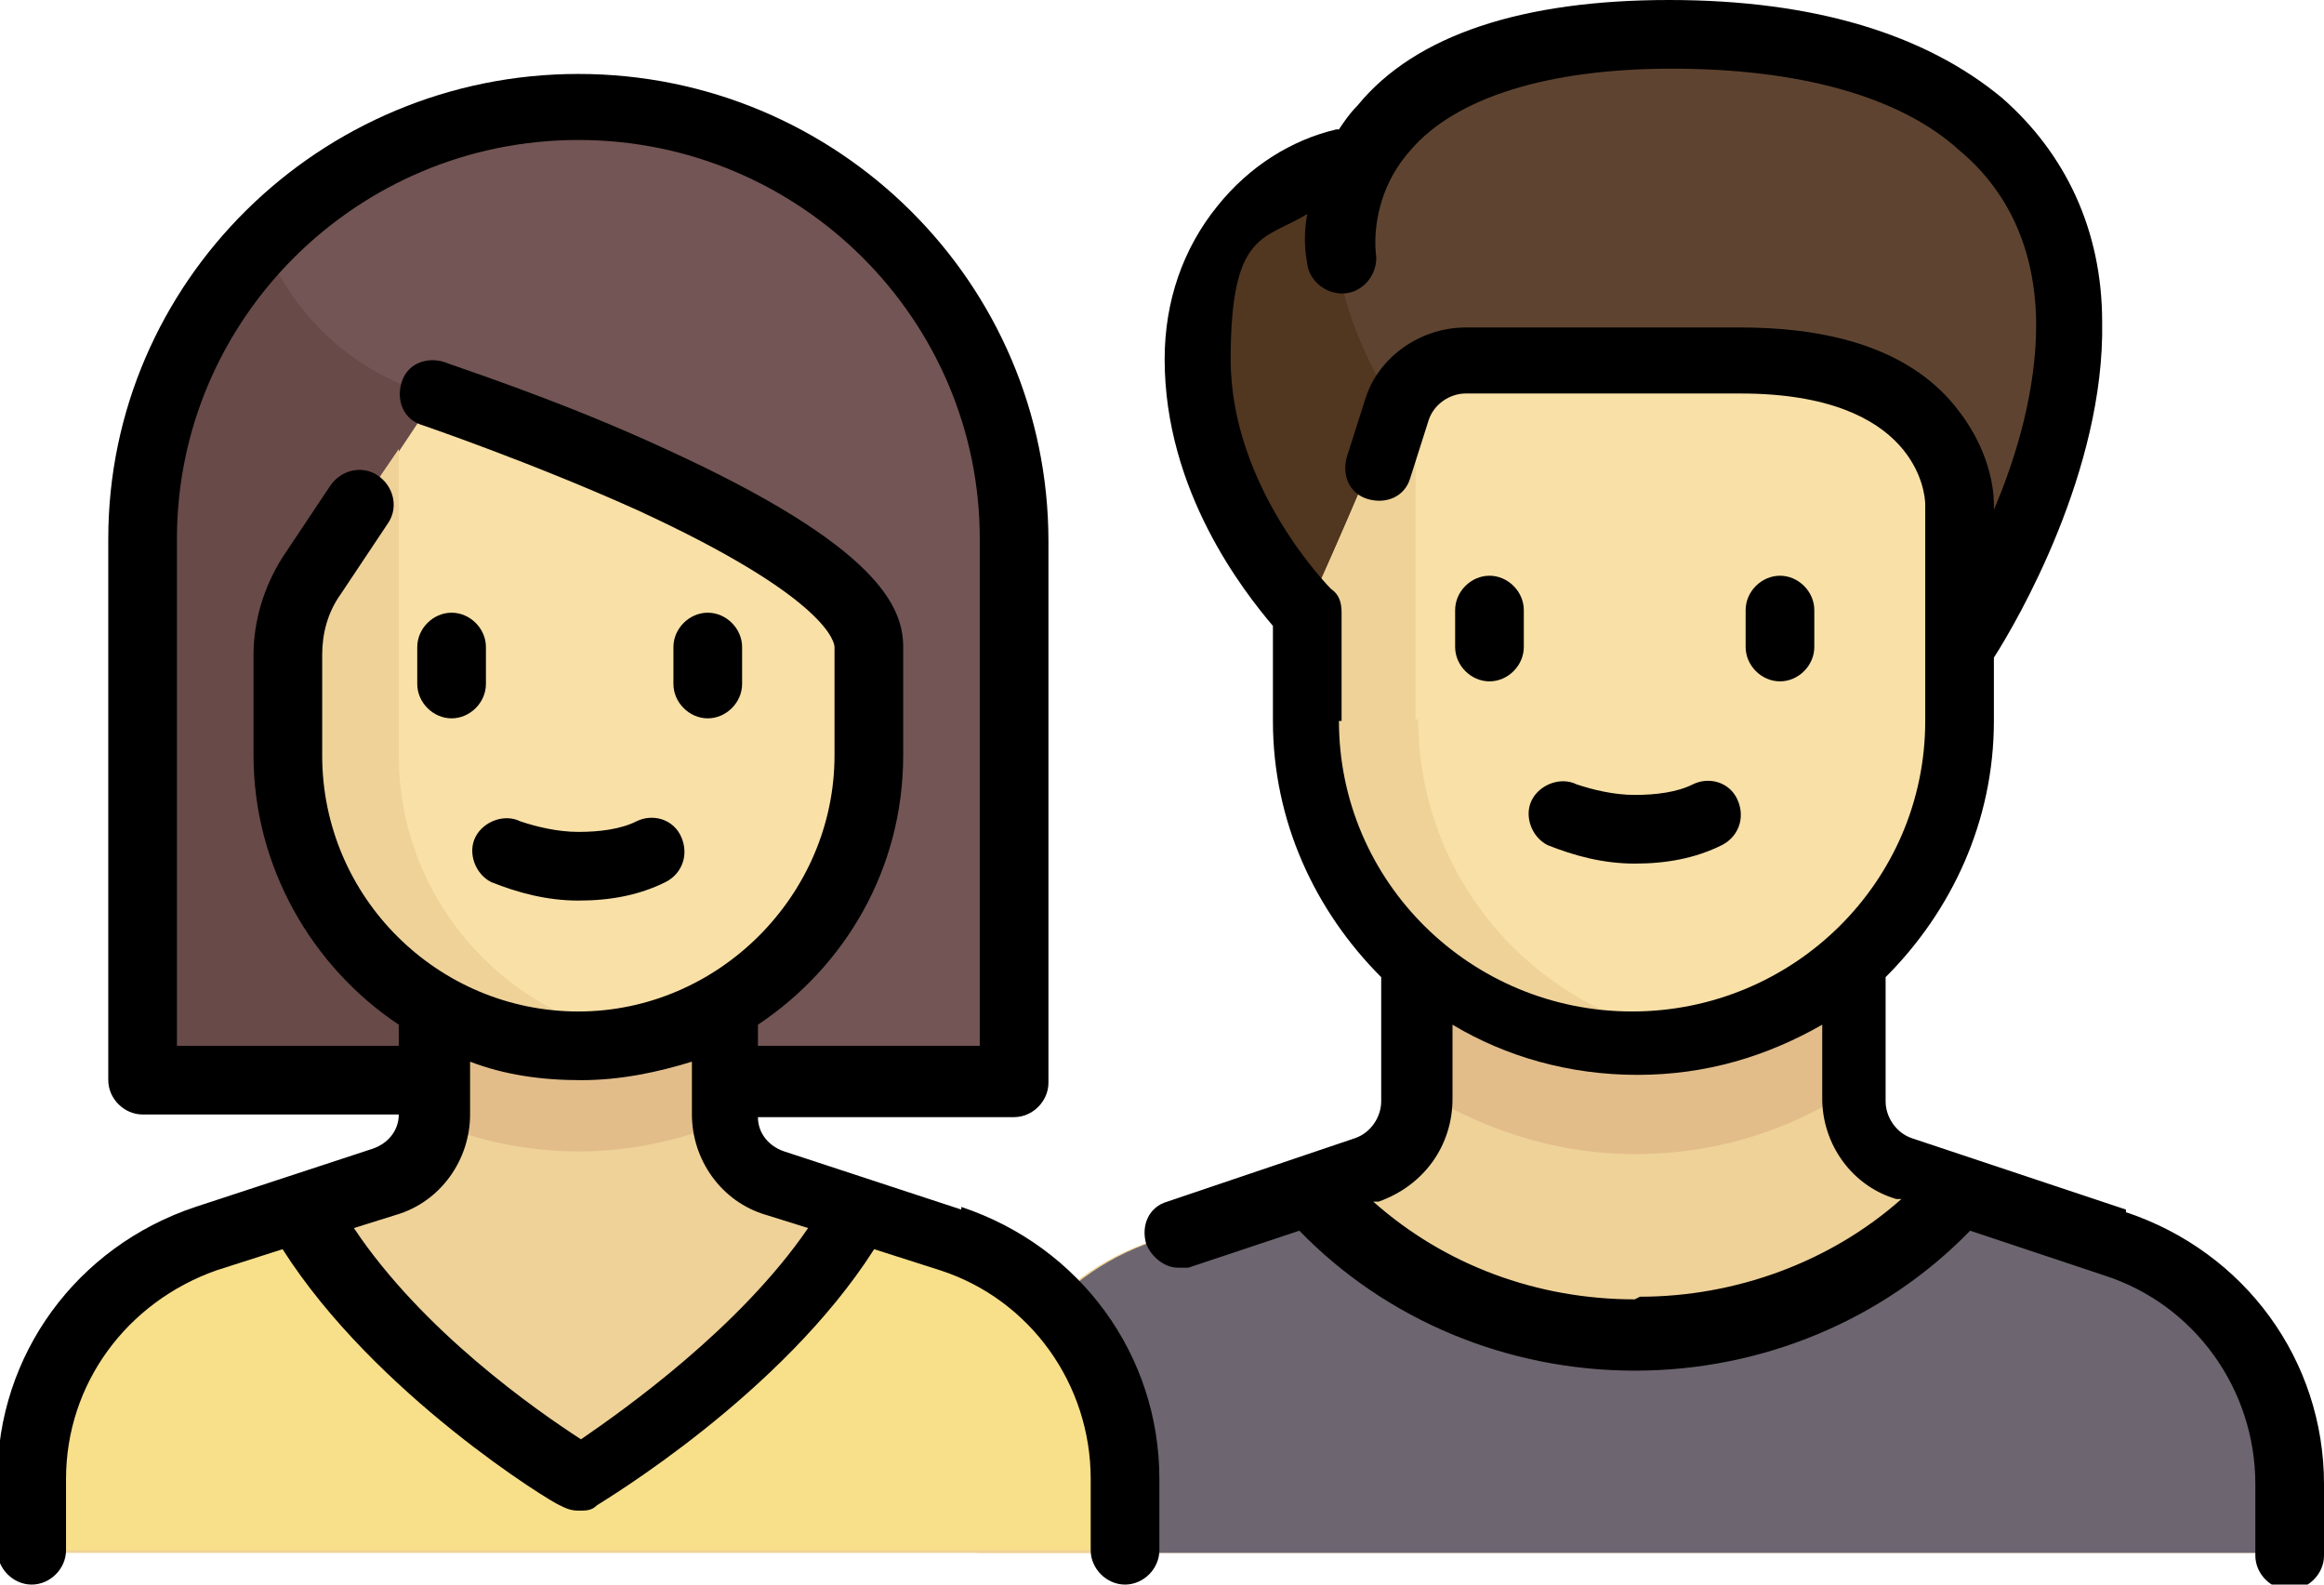 <?xml version="1.0" encoding="UTF-8"?>
<svg id="_レイヤー_1" data-name="レイヤー_1" xmlns="http://www.w3.org/2000/svg" version="1.1" viewBox="0 0 88 60">
  <!-- Generator: Adobe Illustrator 29.7.1, SVG Export Plug-In . SVG Version: 2.1.1 Build 8)  -->
  <defs>
    <style>
      .st0 {
        fill: #6d6570;
      }

      .st1 {
        fill: #684a49;
      }

      .st2 {
        fill: #513620;
      }

      .st3 {
        fill: #5e4430;
      }

      .st4 {
        fill: #e2bd8a;
      }

      .st5 {
        fill: #f8df8a;
      }

      .st6 {
        fill: #efd298;
      }

      .st7 {
        fill: #f8e0a7;
      }

      .st8 {
        fill: #725554;
      }
    </style>
  </defs>
  <path class="st6" d="M80.1,47l-8.1-2.7c-1.1-.4-1.9-1.4-1.9-2.6v-7.6h-16.5v7.6c0,1.2-.8,2.2-1.9,2.6l-8.1,2.7c-3.9,1.3-6.6,5-6.6,9.1v2.7h49.6v-2.7c0-4.1-2.7-7.8-6.6-9.1Z"/>
  <path class="st4" d="M53.6,41.2c2.4,1.5,5.2,2.5,8.3,2.5s5.9-.9,8.3-2.5v-5.8h-16.5v5.8Z"/>
  <path class="st2" d="M49.5,23.2c-1.6-2-4.1-5.8-4.1-9.6s2.8-8.2,6.9-8.2h4.1v9.6l-6.9,8.2Z"/>
  <path class="st3" d="M74.3,24.5s4.2-6.3,4.1-12.3c0-5.6-3.9-10.9-15.2-10.9s-12.5,8.5-12.5,8.5c0,2.4,2.8,7.9,5.6,9.3,2.8,1.4,17.9,5.5,17.9,5.5Z"/>
  <path class="st7" d="M61.9,39.6c-6.8,0-12.4-5.5-12.4-12.3v-4.1l3.4-7.9c.4-1,1.4-1.7,2.5-1.7h13.3c3,0,5.5,2.4,5.5,5.5v8.2c0,6.8-5.6,12.3-12.4,12.3h0Z"/>
  <path class="st0" d="M80.1,47l-5.9-1.9c-3,3.4-7.4,5.5-12.3,5.5s-9.3-2.1-12.3-5.5l-5.9,1.9c-3.9,1.3-6.6,5-6.6,9.1l5.5,2.7h44.1v-2.7c0-4.1-2.7-7.8-6.6-9.1h0Z"/>
  <path class="st8" d="M21.6,4c-9.1.2-16.2,7.9-16.2,17v20h33.1v-20.5c0-9.2-7.6-16.6-16.8-16.4Z"/>
  <path class="st1" d="M16.4,15c-3.5-1.1-5.3-3.3-6.4-5.7-2.9,3.1-4.6,7.3-4.6,11.7v20h17.1l-6-26Z"/>
  <path class="st6" d="M36,47l-6.7-2.2c-1.1-.4-1.9-1.4-1.9-2.6v-5.3h-11v5.3c0,1.2-.8,2.2-1.9,2.6l-6.7,2.2c-3.9,1.3-6.6,5-6.6,9.1v2.7s0,0,0,0h41.3s0,0,0,0v-2.7c0-4.1-2.7-7.8-6.6-9.1h0Z"/>
  <path class="st4" d="M16.4,42.5c1.7.7,3.6,1.1,5.5,1.1s3.8-.4,5.5-1.1v-5.7h-11v5.7Z"/>
  <path class="st7" d="M32,22.3c-2-1.7-7.2-5.3-15.5-7.3l-1.4,2.1-4.1,11.3c0,5.8,4.4,10.9,10.3,11.3,6.4.4,11.8-4.6,11.8-10.9v-4.2c0-.8-.4-1.6-1-2.1Z"/>
  <path class="st5" d="M1.3,58.7h41.3s0,0,0,0v-2.7c0-4.1-2.7-7.8-6.6-9.1l-3-1c-2.8,4.1-7.2,7.4-9.5,9-.9.6-2.2.6-3.1,0-2.3-1.6-6.7-4.9-9.5-9l-3,1c-4.8,1.6-6.6,4.9-6.6,11.8h0Z"/>
  <path class="st6" d="M15.1,28.6v-11.6l-3,4.4c-.8,1.1-1.2,2.4-1.2,3.8v3c0,5.8,4.4,10.9,10.3,11.3,1,0,1.9,0,2.8-.2-5.1-1-8.9-5.4-8.9-10.7h0Z"/>
  <path class="st6" d="M53.6,27.3v-10.7s-.7-1.1-.7-1.1l-3.4,7.6v4.1c0,6.8,5.6,12.3,12.4,12.3s1.4,0,2.1-.2c-5.9-1-10.3-6-10.3-12.1h0Z"/>
  <path d="M36.4,45.8l-6.7-2.2c-.6-.2-1-.7-1-1.3h9.7c.7,0,1.3-.6,1.3-1.3v-20.5c0-9.8-8-17.7-17.8-17.7S4.1,10.7,4.1,20.4v20.5c0,.7.6,1.3,1.3,1.3h9.7c0,.6-.4,1.1-1,1.3l-6.7,2.2c-4.5,1.5-7.5,5.6-7.5,10.3v2.7c0,.7.6,1.3,1.3,1.3s1.3-.6,1.3-1.3v-2.7c0-3.6,2.3-6.7,5.7-7.9l2.5-.8c3.5,5.5,10.2,9.6,10.5,9.7.2.1.4.2.7.2s.5,0,.7-.2c.3-.2,7-4.2,10.5-9.7l2.5.8c3.4,1.1,5.7,4.3,5.7,7.9v2.7c0,.7.6,1.3,1.3,1.3s1.3-.6,1.3-1.3v-2.7c0-4.7-3-8.8-7.5-10.3h0ZM6.7,20.4c0-8.3,6.8-15.1,15.2-15.1s15.2,6.8,15.2,15.1v19.2h-8.4v-.8c3.3-2.2,5.5-5.9,5.5-10.2v-4.1c0-1.5-.9-3.8-9-7.5-4.1-1.9-8.2-3.2-8.4-3.3-.7-.2-1.4.1-1.6.8-.2.7.1,1.4.8,1.6,0,0,4.1,1.4,8.1,3.2,7.4,3.4,7.5,5.1,7.5,5.2v4.1c0,5.3-4.4,9.7-9.7,9.7s-9.7-4.3-9.7-9.7v-3.8c0-.8.2-1.6.7-2.3l1.8-2.7c.4-.6.2-1.4-.4-1.8s-1.4-.2-1.8.4l-1.8,2.7c-.7,1.1-1.1,2.4-1.1,3.7v3.8c0,4.2,2.2,8,5.5,10.2v.8H6.7v-19.2ZM22,54.5c-1.7-1.1-6-4.1-8.6-8l1.6-.5c1.7-.5,2.8-2.1,2.8-3.8v-2c1.3.5,2.7.7,4.2.7s2.9-.3,4.2-.7v2c0,1.7,1.1,3.3,2.8,3.8l1.6.5c-2.6,3.8-7,6.9-8.6,8Z"/>
  <path d="M17.1,27.2c.7,0,1.3-.6,1.3-1.3v-1.4c0-.7-.6-1.3-1.3-1.3s-1.3.6-1.3,1.3v1.4c0,.7.6,1.3,1.3,1.3Z"/>
  <path d="M26.8,27.2c.7,0,1.3-.6,1.3-1.3v-1.4c0-.7-.6-1.3-1.3-1.3s-1.3.6-1.3,1.3v1.4c0,.7.6,1.3,1.3,1.3Z"/>
  <path d="M18,31.7c-.3.6,0,1.4.6,1.7,1,.4,2.1.7,3.3.7s2.3-.2,3.3-.7c.6-.3.9-1,.6-1.7s-1.1-.9-1.7-.6c-.6.3-1.4.4-2.2.4s-1.6-.2-2.2-.4c-.6-.3-1.4,0-1.7.6Z"/>
  <path d="M58.6,32c1,.4,2.1.7,3.3.7s2.3-.2,3.3-.7c.6-.3.9-1,.6-1.7s-1.1-.9-1.7-.6c-.6.3-1.4.4-2.2.4s-1.6-.2-2.2-.4c-.6-.3-1.4,0-1.7.6-.3.6,0,1.4.6,1.7h0Z"/>
  <path d="M80.5,45.8l-8.1-2.7c-.6-.2-1-.8-1-1.4v-4.7c2.5-2.5,4.1-5.9,4.1-9.7v-2.4c.9-1.4,4.2-7.1,4.1-12.7,0-3.5-1.4-6.4-3.8-8.5-2.9-2.4-7.1-3.7-12.6-3.7s-9.6,1.3-11.8,4c-.3.3-.5.6-.7.9,0,0,0,0-.1,0-1.7.4-3.3,1.4-4.5,2.9-1.3,1.6-2,3.6-2,5.8,0,5,3,8.8,4.1,10.1v3.6c0,3.8,1.6,7.2,4.1,9.7v4.7c0,.6-.4,1.2-1,1.4l-7.1,2.4c-.7.2-1,.9-.8,1.6.2.5.7.9,1.2.9s.3,0,.4,0l4.2-1.4c3.3,3.4,7.9,5.3,12.7,5.3s9.4-1.9,12.7-5.3l5.1,1.7c3.4,1.1,5.7,4.3,5.7,7.9v2.7c0,.7.6,1.3,1.3,1.3s1.3-.6,1.3-1.3v-2.7c0-4.7-3-8.8-7.5-10.3h0ZM50.8,27.3v-4.1c0-.4-.1-.7-.4-.9h0s-3.8-3.8-3.8-8.7,1.3-4.5,2.9-5.5c-.2,1.1,0,1.8,0,1.9.1.7.8,1.2,1.5,1.1.7-.1,1.2-.8,1.1-1.5,0,0-.3-2.1,1.3-3.9,1.7-2,5.2-3.1,9.9-3.1s8.6,1,10.9,3.1c2.4,2,2.9,4.7,2.9,6.6,0,2.4-.7,4.9-1.6,7v-.2c0-.2,0-1.8-1.3-3.5-2-2.7-5.6-3.2-8.3-3.2h-10.4c-1.7,0-3.3,1.1-3.8,2.7l-.7,2.2c-.2.7.1,1.4.8,1.6.7.2,1.4-.1,1.6-.8l.7-2.2c.2-.6.8-1,1.4-1h10.4c6.7,0,7,3.8,7,4.2v8.2c0,6.1-5,11-11.1,11s-11.1-4.9-11.1-11ZM61.9,49.2c-3.7,0-7.2-1.3-9.9-3.7h.2c1.7-.6,2.8-2.1,2.8-3.9v-2.8c2,1.2,4.4,1.9,7,1.9s4.9-.7,7-1.9v2.8c0,1.7,1.1,3.3,2.8,3.8h.2c-2.7,2.4-6.3,3.7-9.9,3.7h0Z"/>
  <path d="M56.4,25.8c.7,0,1.3-.6,1.3-1.3v-1.4c0-.7-.6-1.3-1.3-1.3s-1.3.6-1.3,1.3v1.4c0,.7.6,1.3,1.3,1.3Z"/>
  <path d="M67.4,25.8c.7,0,1.3-.6,1.3-1.3v-1.4c0-.7-.6-1.3-1.3-1.3s-1.3.6-1.3,1.3v1.4c0,.7.6,1.3,1.3,1.3Z"/>
</svg>